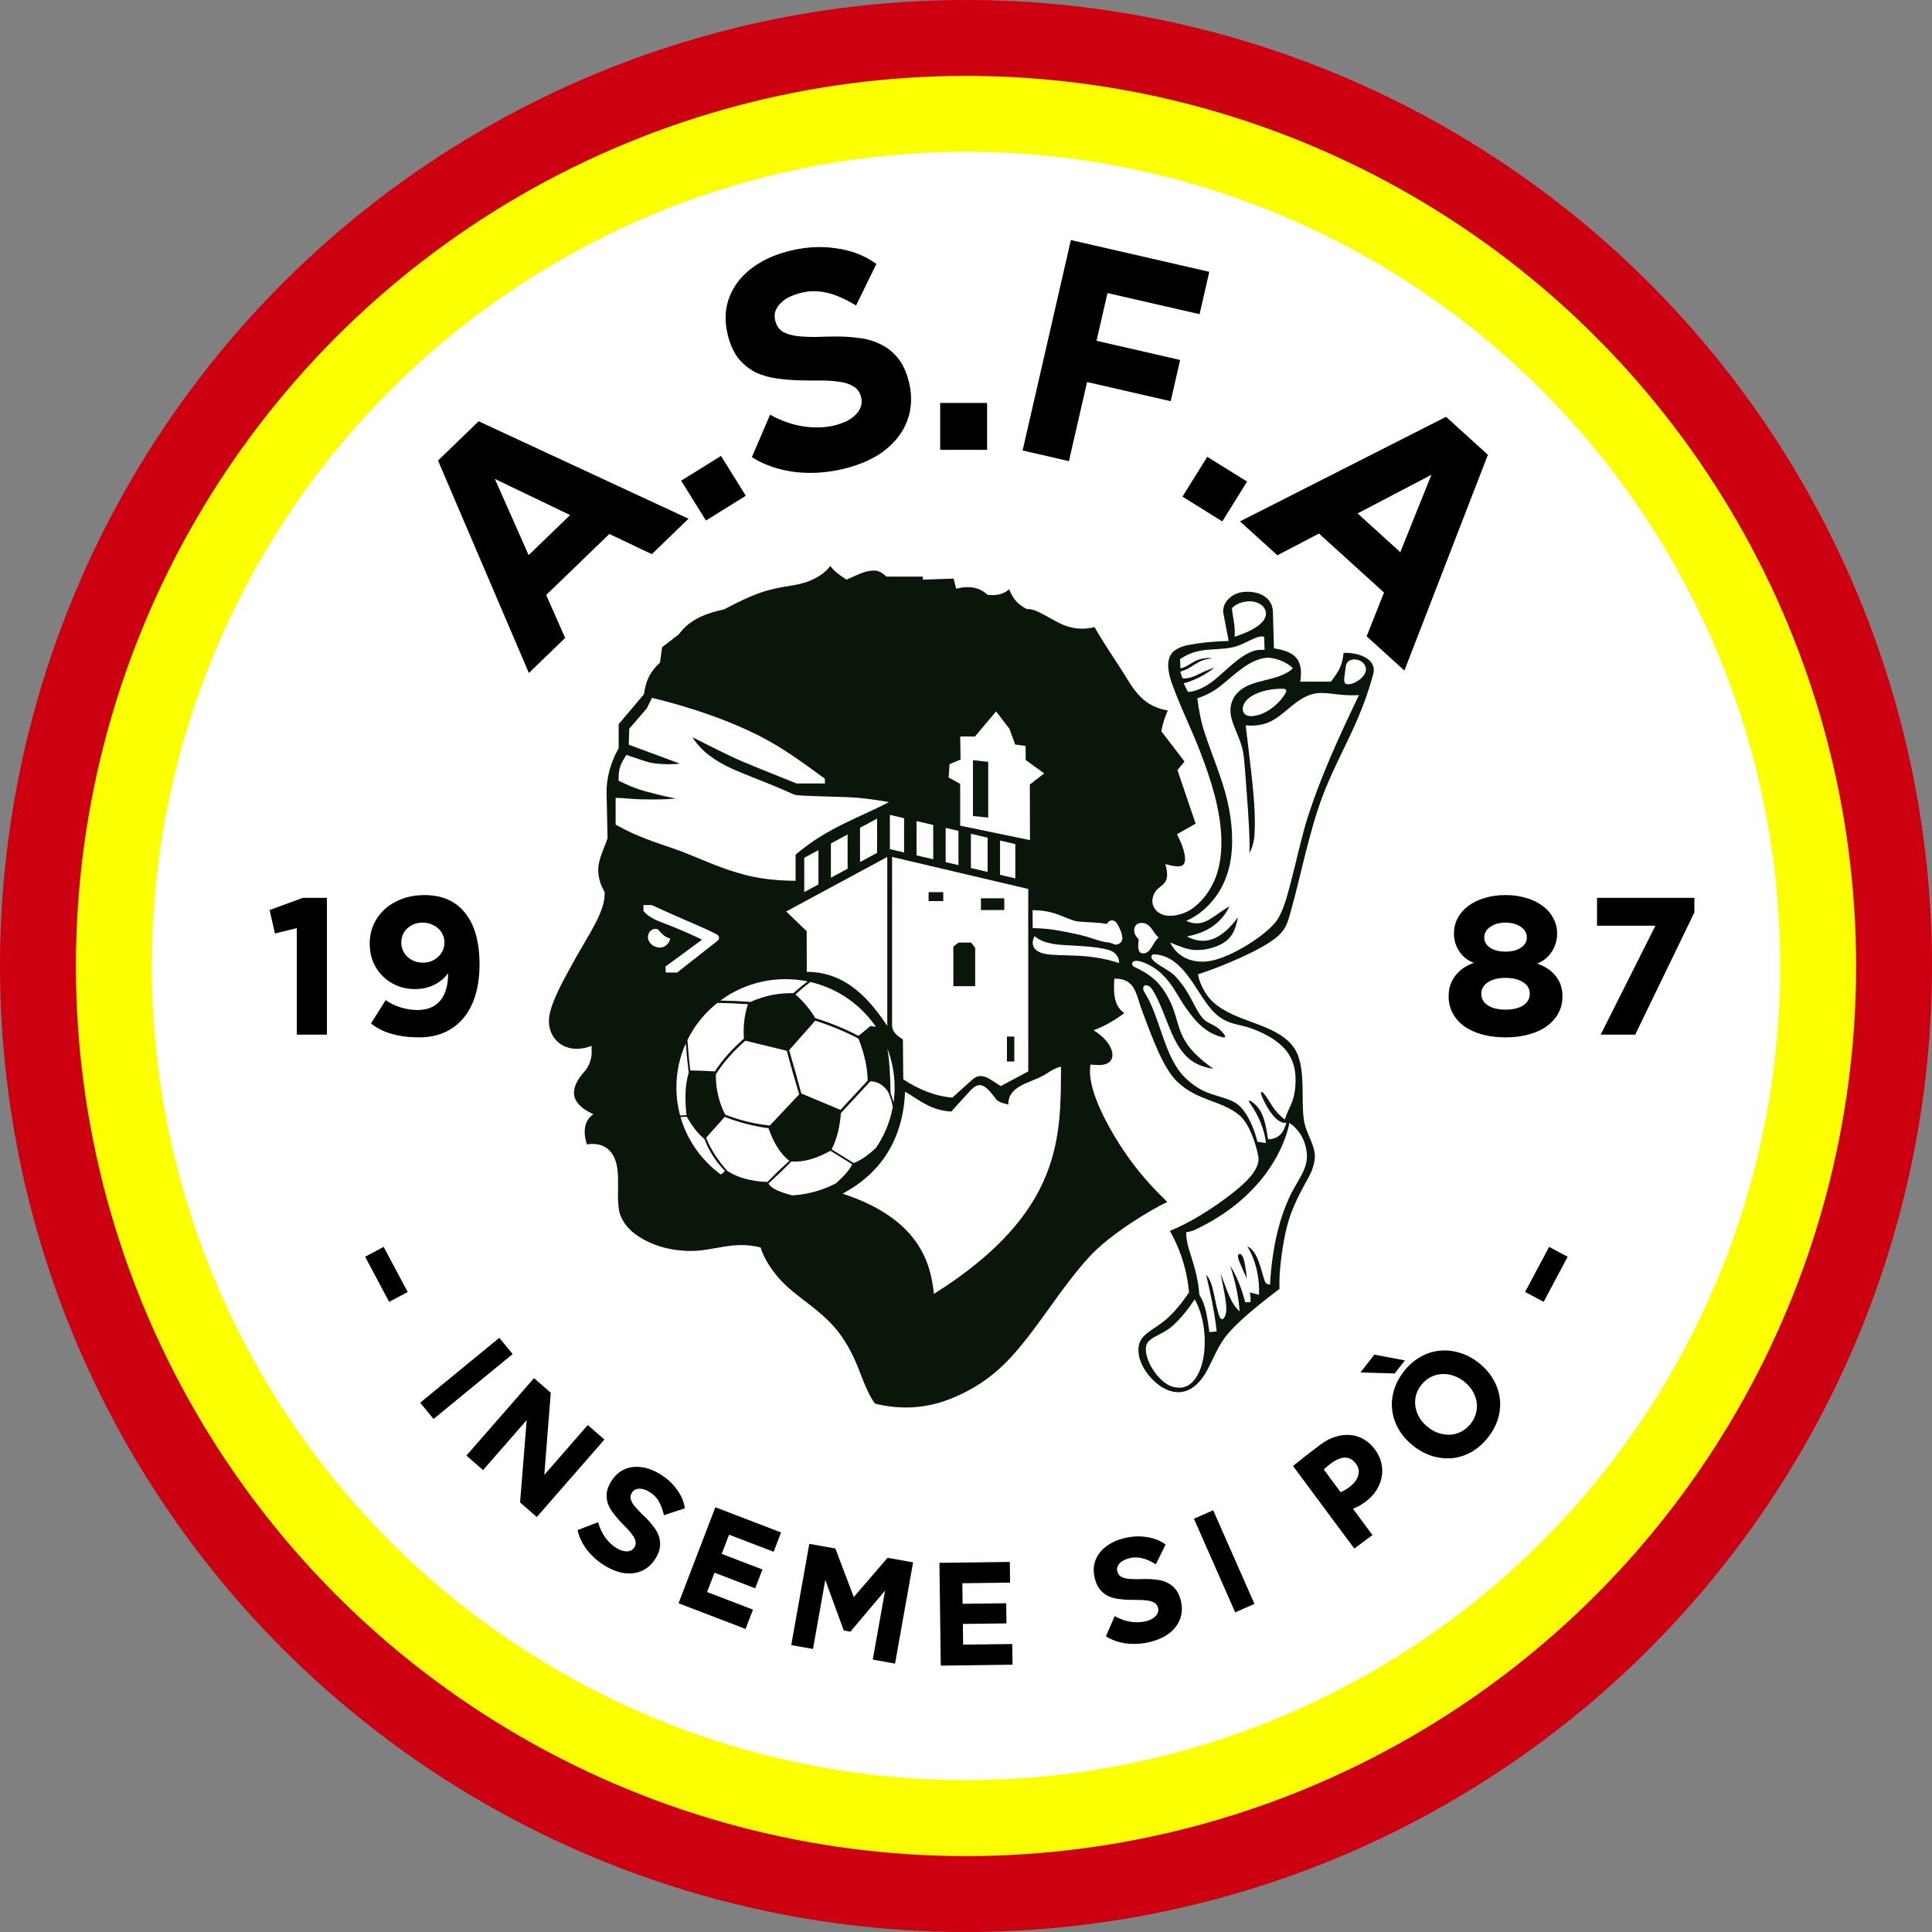 <?xml version="1.0" encoding="UTF-8" standalone="no"?>
<svg
   viewBox="0 0 700 700"
   id="svg100"
   height="300"
   width="300"
   version="1.1"
   inkscape:version="1.2 (dc2aeda, 2022-05-15)"
   sodipodi:docname="Logo_AS_Furiani_Agliani.svg"
   xml:space="preserve"
   xmlns:inkscape="http://www.inkscape.org/namespaces/inkscape"
   xmlns:sodipodi="http://sodipodi.sourceforge.net/DTD/sodipodi-0.dtd"
   xmlns="http://www.w3.org/2000/svg"><rect x="0" y="0" width="700" height="700" fill="#808080" stroke="none"/><defs
     id="defs104" /><g
     id="g6804"><circle
       style="fill:#cd0011;fill-opacity:1;fill-rule:evenodd;stroke-width:3.078"
       id="path1009"
       cx="350"
       cy="350"
       r="350" /><circle
       style="fill:#fcff00;fill-opacity:1;fill-rule:evenodd;stroke-width:2.836"
       id="circle1011"
       cx="350"
       cy="350"
       r="322.5" /><circle
       style="fill:#ffffff;fill-rule:evenodd;stroke-width:2.594"
       id="circle1013"
       cx="350"
       cy="350"
       r="295" /></g><g
     id="g6866"><g
       id="g1183"
       transform="matrix(1.072,0,0,1.072,-723.178,-150.146)"><path
         inkscape:connector-curvature="0"
         d="m 898.388,358.801 -0.715,5.192 c -3.86,3.642 -4.817,6.671 -5.433,10.725 l -8.538,10.105 v 8.164 c -2.794,4.716 -4.18,10.446 -4.083,15.046 l 0.326,15.346 c -1.281,3.841 -3.455,7.683 -3.115,11.525 0.204,2.305 0.773,4.307 2.122,6.612 0.476,6.269 -5.437,14.441 -10.108,22.918 -3.765,6.833 -7.39,13.132 -8.486,18.546 -1.523,7.526 4.864,14.119 14.185,10.574 0.004,1.508 0.137,2.855 -0.143,4.111 -0.808,3.618 -2.644,4.71 -3.982,6.716 -1.721,2.58 -2.557,5.424 -0.95,7.931 1.128,1.76 2.824,2.982 5.695,4.33 -3.301,2.276 -3.472,6.108 -2.22,10.206 3.662,-0.579 6.165,0.453 7.756,2.163 4.404,4.734 1.989,13.157 3.111,20.017 0.51,3.117 2.808,5.978 4.665,7.483 4.895,3.967 11.489,6.178 19.057,6.35 8.227,0.188 14.59,-3.577 24.151,-1.183 0.998,3.563 4.201,8.824 8.684,12.983 5.081,4.714 11.711,8.451 16.865,14.684 2.721,3.29 4.949,7.195 6.632,11.122 2.163,5.049 3.648,10.136 6.48,14.002 9.365,2.301 18.02,1.44 25.919,-1.8 8.198,-3.363 14.781,-7.885 21.313,-15.31 8.67,-9.854 15.969,-22.497 25.325,-32.651 7.006,-7.604 20.993,-16.028 26.242,-18.396 -7.673,-7.357 -13.011,-14.199 -17.502,-21.646 -4.779,-7.927 -9.702,-18.203 -8.454,-24.796 1.195,0.135 2.232,0.158 3.119,0.145 3.486,-0.049 4.871,-2.104 4.072,-4.825 -0.621,-2.116 -2.497,-4.637 -6.166,-6.93 3.472,-1.252 6.944,-3.187 10.416,-5.805 -3.344,-2.177 -3.771,-6.247 -3.415,-11.61 2.569,-0.12 4.847,0.632 6.274,2.724 1.427,2.092 2.005,5.182 3.223,8.369 3.132,8.196 6.791,18.906 11.819,23.748 6.862,6.606 15.299,6.306 21.176,11.504 3.078,2.722 5.238,8.92 6.174,13.586 0.791,3.94 -3.203,8.177 -8.527,12.394 -6.844,5.422 -15.316,10.592 -21.356,12.875 3.102,5.606 5.663,12.037 6.489,20.83 -1.823,2.719 -5.086,7.016 -8.412,9.671 -4.861,3.88 -9.812,4.999 -8.493,11.843 1.259,6.534 10.367,15.794 17.914,10.783 5.234,-3.475 6.265,-9.706 10.362,-15.988 3.764,-5.771 14.183,-13.695 19.195,-17.504 -0.114,-3.151 0.088,-6.119 0.424,-8.956 0.773,-6.528 1.825,-12.964 4.463,-19.029 1.284,-2.952 2.831,-5.909 4.037,-8.079 1.367,-2.459 2.344,-4.102 2.889,-7.131 0.896,-4.977 -2.897,-8.79 -3.616,-14.174 -0.852,-6.384 0.418,-14.915 -1.866,-21.31 -3.044,-8.523 -14.048,-10.394 -21.692,-13.859 -2.947,-1.336 -6.092,-3.058 -8.348,-5.724 -1.932,-2.285 -3.346,-5.382 -3.852,-8.04 8.568,-2.822 20.968,-8.079 26.292,-12.308 3.96,-3.145 4.245,-6.167 5.575,-10.806 2.358,-8.229 5.774,-25.154 10.043,-36.552 3.022,-8.069 6.751,-15.122 9.857,-21.799 3.307,-7.107 5.613,-13.106 7.502,-20.132 1.28,-4.763 -4.694,-7.315 -10.052,-7.063 -0.265,2.413 -0.541,3.289 -1.136,4.785 -0.633,1.593 -1.79,3.157 -3.14,4.947 h -10.378 c 1.331,-8.155 -2.561,-10.244 -8.879,-11.269 l -0.342,-12.293 c -0.158,-5.698 -6.103,-7.399 -10.571,-6.664 -3.942,0.648 -6.769,3.999 -6.163,7.176 l 1.773,9.298 c -5.311,0.118 -9.145,0.533 -13.55,1.349 -2.059,0.382 -4.615,1.352 -5.775,2.927 -1.833,2.488 -1.089,6.624 0.111,9.98 2.826,7.904 6.481,15.158 9.401,22.681 4.002,10.309 7.031,20.148 7.328,29.573 0.14,4.428 -0.284,9.112 -1.861,13.286 -1.787,4.731 -4.959,8.811 -8.696,11.131 -2.839,1.762 -10.029,3.918 -12.434,-1.4 -0.616,-1.363 -0.285,-3.546 0.859,-5.023 1.906,-2.462 5.162,-2.261 3.208,-9.114 3.749,1.117 5.298,0.802 5.84,0.424 1.599,-1.116 0.841,-5.312 -1.913,-10.497 l 6.318,-3.586 -6.147,-18.098 2.391,-2.903 -7.855,-10.245 c 0.569,-2.675 1.138,-4.667 2.22,-7 -2.647,-0.416 -5.242,-1.438 -7.221,-2.882 -2.911,-2.123 -4.839,-4.988 -6.885,-8.347 -3.41,-5.598 -7.397,-11.072 -10.653,-16.944 -3.317,0.829 -6.151,0.608 -8.75,-0.12 -4.961,-1.391 -10.605,-6.341 -14.056,-5.965 -2.928,-1.329 -4.946,-3.569 -6.052,-6.72 -1.765,1.651 -4.383,2.277 -7.343,1.878 -2.618,-2.504 -6.148,-3.187 -10.587,-2.049 l -0.854,-3.415 -10.416,0.341 v -1.024 h -12.295 c -2.277,-2.049 -3.359,-2.262 -5.806,-1.899 -1.947,0.288 -4.041,1.302 -7.684,2.924 -2.505,-1.593 -4.326,-3.016 -5.464,-4.61 -1.307,1.633 -2.691,2.851 -4.982,4.074 -5.369,2.867 -9.21,2.207 -16.326,4.213 -3.727,1.05 -7.966,2.88 -14.722,6.428 -7.855,1.604 -12.295,4.403 -15.197,8.398 z"
         style="fill:#0a160a;fill-rule:evenodd;stroke-width:0.963"
         id="path12" /><path
         id="path14"
         style="fill:#ffffff;fill-rule:evenodd;stroke-width:0.963"
         d="m 894.972,375.913 -1.736,3.528 -5.948,6.919 -0.171,5.4 17.247,6.382 c -2.448,0.341 -8.149,0.382 -11.441,-0.716 l -6.658,-2.22 c -1.708,2.96 -2.733,4.213 -2.562,8.709 2.775,1.441 5.943,2.771 9.157,3.628 3.643,0.971 6.45,1.682 10.31,2.417 -5.138,0.408 -8.197,0.315 -12.038,0.251 -2.988,-0.05 -5.464,-0.442 -8.452,-0.492 v 9.05 c 9.895,5.573 16.822,6.736 25.286,10.264 7.706,3.213 15.355,6.524 24.066,7.879 3.579,0.556 7.515,0.807 11.472,0.852 v -8.857 c 10.932,-9.299 21.793,-12.562 31.559,-17.761 -5.613,-0.95 -9.622,-1.484 -13.795,-1.653 -7.399,-0.282 -15.214,-0.331 -18.056,-0.798 -14.229,-6.401 -21.251,-7.909 -27.969,-12.654 -3.053,-2.156 -5.086,-4.419 -6.609,-6.811 6.67,3.335 11.778,6.015 17.085,8.279 6.015,2.566 11.29,4.562 18.092,7.343 h 9.647 l -0.086,-1.621 c -7.311,-5.318 -13.987,-10.327 -21.959,-14.369 -10.923,-5.54 -23.319,-9.73 -36.441,-12.949 z"
         sodipodi:nodetypes="ccccccccsccccsscccccscscccsc" /><path
         id="path30"
         style="fill:#ffffff;fill-rule:evenodd;stroke-width:0.963"
         d="m 1023.6,447.67 0.042,6.074 c 5.332,0.14 7.704,0.623 11.542,1.363 2.371,0.457 4.743,0.969 7.116,1.659 1.846,0.537 3.693,1.263 5.543,1.641 0.659,0.135 1.322,0.119 1.984,0.305 1.114,0.313 1.719,0.976 2.846,0.398 0.544,-0.279 0.902,-0.662 1.114,-1.109 0.662,-1.396 -0.923,-4.888 -1.881,-6.111 -0.394,-0.504 -0.97,-0.704 -1.273,-0.73 -0.913,-0.075 -1.425,0.349 -1.942,1.185 -3.187,-0.607 -6.331,-0.52 -9.562,-0.818 -2.547,-0.235 -5.325,-2.077 -9.418,-3.139 -1.764,-0.457 -3.773,-0.688 -6.113,-0.718 z"
         inkscape:connector-curvature="0" /><path
         id="path32"
         style="fill:#ffffff;fill-rule:evenodd;stroke-width:0.963"
         d="m 1024.29,456.473 c -0.735,1.319 -0.755,2.537 -0.443,3.377 0.687,1.848 3.064,2.441 3.994,2.613 5.583,1.03 14.165,-0.466 24.983,3.092 0.138,-2.123 -1.447,-3.761 -3.197,-4.322 -2.424,-0.776 -5.3,-1.064 -8.146,-1.317 -3.901,-0.347 -8.303,-0.343 -11.001,-0.84 -2.419,-0.446 -4.366,-1.092 -6.189,-2.602 z"
         inkscape:connector-curvature="0" /><path
         id="path34"
         style="fill:#ffffff;fill-rule:evenodd;stroke-width:0.963"
         d="m 1059.479,457.518 c -0.092,0.662 -0.251,2.17 -0.12,3.096 0.131,0.926 0.451,1.473 1.212,1.627 0.609,0.123 1.66,0.022 2.532,-1.003 1.086,-1.276 1.942,-3.497 3.14,-4.294 -1.304,-1.126 -1.804,-2.179 -2.408,-3.007 -0.662,-0.909 -1.61,-1.705 -2.742,-1.89 -3.441,-0.563 -4.192,3.24 -1.615,5.47 z"
         inkscape:connector-curvature="0" /><path
         id="path37"
         style="fill:#ffffff;fill-rule:evenodd;stroke-width:0.963"
         d="m 1079.288,376.059 c 0.51,4.171 1.262,8.087 2.59,12.059 2.654,7.932 5.716,14.938 7.457,22.169 1.853,7.698 2.266,15.563 0.946,21.859 -0.794,3.785 -2.328,7.609 -4.722,10.906 -2.629,3.622 -6.156,6.613 -10.007,8.239 1.943,0.915 3.956,1.075 5.721,0.502 2.941,-0.955 5.756,-3.793 8.847,-5.327 -1.178,2.536 -3.237,5.003 -5.706,6.702 -2.319,1.596 -4.966,2.684 -8.66,3.391 5.809,3.119 11.416,1.463 17.225,-6.426 -0.778,4.377 -2.133,7.219 -5.605,9.026 -2.65,1.38 -6.019,2.167 -9.016,1.98 -2.424,-0.151 -4.917,-1.153 -8.256,-2.531 2.28,4.772 7.17,7.103 12.947,6.332 6.474,-0.864 17.428,-7.355 22.2,-12.647 2.497,-2.77 3.932,-7.551 5.357,-12.951 2.083,-7.892 4.034,-17.07 6.066,-23.315 4.446,-13.661 10.007,-25.956 17.251,-41.047 -7.027,0.49 -11.381,-1.487 -15.697,-0.331 -5.151,1.38 -8.469,5.783 -12.82,8.501 -2.611,1.631 -5.796,2.453 -9.771,2.057 1.546,13.736 3.688,27.6 2.942,37.283 -0.19,2.467 -0.923,4.504 -1.697,5.912 0.241,-4.033 -0.302,-12.906 -0.987,-21.546 -0.334,-4.219 -0.55,-8.386 -1.02,-11.903 -0.777,-5.813 -4.868,-10.766 -4.349,-15.666 0.339,-3.204 2.159,-5.579 5.156,-7.17 4.676,-2.483 12.001,-2.387 15.905,-6.185 -2.94,-2.936 -7.487,-3.762 -9.153,-3.541 -5.934,0.787 -10.596,5.785 -15.367,9.563 -2.498,1.978 -5.103,3.231 -7.778,4.103 z"
         inkscape:connector-curvature="0" /><path
         id="path39"
         style="fill:#ffffff;fill-rule:evenodd;stroke-width:0.963"
         d="m 1108.14,372.837 c -3.062,0.015 -7.166,0.451 -10.492,2.494 -3.093,1.899 -3.712,4.817 -2.275,6.124 0.921,0.837 2.732,0.894 5.371,-0.008 2.906,-0.994 6.577,-3.896 8.381,-7.194 0.464,-0.848 0.149,-1.42 -0.985,-1.415 z"
         inkscape:connector-curvature="0" /><path
         id="path41"
         style="fill:#ffffff;fill-rule:evenodd;stroke-width:0.963"
         d="m 1130.885,363.242 c -0.463,0.208 -1.064,0.712 -1.274,1.368 -0.21,0.656 -0.234,1.467 -0.354,2.288 -0.213,1.45 -0.483,2.942 -0.24,3.698 0.161,0.502 0.551,0.682 1.077,0.724 2.282,0.186 6.406,-2.633 6.185,-5.189 -0.209,-2.418 -3.18,-3.883 -5.393,-2.889 z"
         inkscape:connector-curvature="0" /><path
         id="path43"
         style="fill:#ffffff;fill-rule:evenodd;stroke-width:0.963"
         d="m 1101.889,355.315 0.118,4.38 c -1.826,-0.025 -2.594,0.002 -3.881,0.446 -4.73,1.63 -9.054,6.516 -13.173,9.815 -3.203,2.566 -6.407,3.857 -8.813,3.977 l -1.482,-2.898 c 3.646,-1.029 7.261,-2.772 10.435,-5.374 -1.448,0.565 -2.694,1.014 -3.787,1.506 -1.163,0.524 -2.152,1.085 -3.024,1.428 -1.847,0.729 -3.342,0.934 -4.044,0.654 l -0.723,-2.157 c 4.751,-1.474 5.649,-4.145 10.871,-4.499 -1.262,-0.319 -2.512,-0.083 -3.808,0.185 -2.861,0.591 -5.006,3.078 -7.012,3.117 l -0.118,-3.066 c 6.127,-4.154 10.89,-2.755 17.289,-3.892 4.526,-0.804 8.698,-4.514 11.151,-3.623 z"
         inkscape:connector-curvature="0" /><path
         id="path45"
         style="fill:#ffffff;fill-rule:evenodd;stroke-width:0.963"
         d="m 1091.875,355.281 c 0.155,-1.858 0.02,-2.999 -0.099,-4.091 -0.227,-2.086 -0.665,-3.464 -0.794,-5.58 1.411,-1.394 3.038,-1.969 4.614,-2.213 3.468,-0.537 6.697,1.117 6.863,3.864 0.269,4.446 -8.326,7.293 -10.584,8.02 z"
         inkscape:connector-curvature="0" /><path
         inkscape:connector-curvature="0"
         d="m 1099.582,525.94 c -0.912,-4.012 -2.772,-7.747 -3.733,-9.19 -0.877,-1.319 -2.072,-3.144 -4.28,-4.29 -3.026,-1.571 -7.346,-2.202 -10.772,-3.988 -2.997,-1.563 -5.79,-4.11 -7.081,-5.74 -3.993,-5.046 -5.711,-11.481 -8.037,-17.918 -0.982,-2.717 -2.198,-6.123 -4.241,-9.343 -1.13,-1.782 -8e-4,-3.131 1.703,-1.964 0.616,0.422 1.259,1.504 1.8,2.483 3.642,6.588 5.309,15.144 10.031,20.455 2.306,2.594 5.497,4.261 9.706,4.845 -5.289,-3.794 -7.954,-6.729 -9.613,-9.529 -2.988,-5.046 -2.49,-9.539 -6.578,-16.142 -2.251,-3.635 -5.003,-6.27 -10.567,-8.792 -0.959,-0.435 -1.274,-2.415 1.589,-1.929 1.912,0.324 5.451,2.092 7.736,4.305 3.856,3.736 5.398,7.51 7.989,11.256 2.098,3.033 4.376,5.74 6.563,7.336 2.223,1.622 4.184,2.454 6.297,2.882 0.637,0.129 1.015,-0.138 -0.059,-1.415 -2.894,-3.442 -5.125,-2.789 -7.163,-5.349 -3.063,-3.848 -3.544,-7.806 -8.898,-13.748 -2.144,-2.38 -6.591,-3.966 -7.929,-5.923 -0.656,-0.96 -0.21,-1.723 0.942,-1.618 2.614,0.24 4.494,1.043 6.36,2.394 6.646,4.808 9.861,15.124 15.84,19.063 1.366,0.9 2.748,1.504 4.199,1.911 2.003,0.562 4.02,0.898 5.991,1.596 1.943,0.687 3.859,1.539 5.631,2.507 3.342,1.826 6.399,4.394 7.908,7.57 1.349,2.841 1.644,5.292 1.563,8.297 -0.046,1.699 -0.302,4.039 -0.992,6.043 -0.781,2.271 -2.036,4.23 -2.602,6.448 -4.28,-3.184 -4.877,-6.303 -7.438,-9.158 -0.184,-0.205 -0.893,-0.298 -0.622,0.523 1.12,3.393 5.093,10.483 8.548,9.696 -0.825,3.106 -2.39,5.518 -6.159,5.636 -0.651,-3.875 -1.211,-7.282 -2.683,-9.703 -0.854,-1.405 -1.938,-2.447 -3.308,-3.303 -0.302,-0.189 -0.813,-0.154 -0.285,0.59 3.214,4.533 5.038,9.166 5.553,13.647 -0.903,-0.079 -2.009,-0.259 -2.912,-0.438 z"
         style="fill:#ffffff;fill-rule:evenodd;stroke-width:0.963"
         id="path48" /><path
         id="path50"
         style="fill:#ffffff;fill-rule:evenodd;stroke-width:0.963"
         d="m 1110.42,519.571 c -1.616,7.704 -5.904,15.14 -11.01,20.868 -5.584,6.265 -12.584,11.354 -21.054,15.337 -0.875,0.411 -1.969,0.615 -2.872,0.81 0.01,1.657 0.411,3.835 0.878,5.38 1.464,4.838 3.168,9.447 3.615,15.748 2.297,3.44 2.734,8.362 3.382,12.569 l 2.475,-0.185 c -0.815,-7.195 -2.282,-13.799 -3.568,-19.106 2.345,2.078 2.727,8.143 4.125,12.968 0.215,0.743 0.829,2.774 1.866,1.589 1.888,-2.157 0.088,-8.532 -1.128,-15.147 2.034,5.314 3.484,10.445 6.446,12.856 -0.263,-4.12 -1.207,-9.269 -3.197,-15.433 1.846,3.023 3.552,6.502 5.082,12.367 0.589,0 1.178,0 1.767,0 0.141,-1.14 0.053,-2.12 -0.186,-3.319 l 3.081,0.792 c 0.285,-4.845 -0.883,-11.557 -3.955,-16.343 3.493,1.459 4.541,7.668 5.866,11.614 0.33,0.983 1.068,1.299 1.825,1.326 0.684,-12.836 3.244,-22.256 6.359,-29.157 2.836,-6.283 6.728,-9.924 6.034,-15.597 -0.506,-4.135 -2.401,-7.486 -5.83,-9.936 z m -14.49,52.837 c -0.207,-1.418 -0.726,-1.779 -1.237,-3.096 -0.283,-0.813 -0.99,-2.206 -1.398,-3.335 -0.166,-0.46 -0.704,-2.22 0.423,-2.098 0.295,0.032 0.648,0.322 0.992,1.099 0.507,1.145 0.659,2.582 0.882,3.932 0.117,0.709 0.446,2.142 0.338,3.498 z"
         inkscape:connector-curvature="0" /><path
         id="path52"
         style="fill:#ffffff;fill-rule:evenodd;stroke-width:0.963"
         d="m 1078.395,579.231 c 5.537,9.75 4.192,26.718 -3.131,29.502 -1.655,0.629 -4.098,0.395 -5.964,-0.682 -3.871,-2.234 -7.367,-7.896 -7.419,-11.892 -0.017,-1.331 0.306,-2.141 1.183,-2.994 1.564,-1.521 4.882,-2.503 7.424,-4.623 2.881,-2.403 5.881,-6.243 7.907,-9.311 z"
         inkscape:connector-curvature="0" /><path
         inkscape:connector-curvature="0"
         id="path55"
         d="m 911.889,457.653 -12.369,9.081 0.118,2.022 3.818,0.017 13.716,-10.783 c 0.919,-0.722 0.321,-1.776 -0.302,-2.106 -3.062,-1.62 -7.157,-3.351 -11.214,-5.109 -3.693,-1.601 -7.32,-3.226 -10.782,-4.814 l -2.793,-3.9e-4 0.017,2.022 c 2.33,2.768 5.858,3.644 10.036,5.346 3.249,1.324 6.869,2.915 9.755,4.325 z"
         style="fill:#ffffff;fill-rule:evenodd;stroke-width:0.963" /><path
         inkscape:connector-curvature="0"
         d="m 901.101,457.299 c -2.219,-0.707 -2.981,-1.937 -4.081,-3.058 -0.548,-0.392 -1.493,-0.28 -2.146,0.125 -0.839,0.521 -1.329,1.53 -1.27,2.579 0.108,1.932 2.01,3.315 3.945,3.378 2.018,0.066 3.395,-1.688 3.552,-3.024 z"
         style="fill:#ffffff;fill-rule:evenodd;stroke-width:0.963"
         id="path57" /></g><g
       id="g7883"
       transform="translate(-631.28,-112.76)"><path
         id="path16"
         style="fill:#ffffff;fill-rule:evenodd;stroke:none;stroke-width:0.314;stroke-dasharray:none"
         d="m 979.174,411.917 25.282,5.233 -0.049,-20.135 5.197,-4.042 -6.693,-4.832 -0.025,-5.099 -3.789,-0.526 -2.083,-5.715 -4.837,-6.293 -7.656,9.097 -5.345,-0.01 0.132,8.363 -3.984,1.662 -0.339,4.839 4.188,2.327 z m 4.634,-3.493 5.521,0.552 v -20.187 l -5.521,-0.596 z"
         inkscape:connector-curvature="0"
         sodipodi:nodetypes="ccccccccccccccccccccc" /><path
         id="path18"
         style="fill:#ffffff;fill-rule:evenodd;stroke:none;stroke-width:0.3;stroke-dasharray:none"
         d="m 952.756,484.451 c -6.005,-8.881 -14.442,-19.559 -29.177,-19.575 l -0.014,-14.708 -7.43,-7.173 36.621,-19.754 z"
         inkscape:connector-curvature="0"
         sodipodi:nodetypes="cccccc" /><path
         id="path20"
         style="fill:#ffffff;fill-rule:evenodd;stroke:none;stroke-width:0.287;stroke-dasharray:none"
         d="m 954.496,423.24 -0.002,60.948 c 0.059,3.096 2.754,4.27 3.918,5.156 l 0.144,14.504 c 5.465,3.53 11.272,6.063 17.777,6.598 l 7.266,-6.545 c 3.468,-3.124 6.65,0.252 10.278,2.358 l 9.954,-5.303 V 434.851 Z m 13.24,12.77 h 5.299 v 3.238 h -5.299 z m 18.962,2.219 h 8.456 v 4.263 h -8.456 z m -8.139,16.047 h 4.568 l 1.48,1.922 v 13.877 h -7.91 v -14.32 z m 17.553,34.051 h 2.672 v 9.033 h -2.672 z"
         sodipodi:nodetypes="cccccscccccccccccccccccccccccccc" /><path
         id="path26"
         style="fill:#ffffff;fill-rule:evenodd;stroke:none;stroke-width:0.3;stroke-dasharray:none"
         d="m 959.2,508.29 c 5.57,3.282 9.376,6.787 16.742,7.2 l 6.755,-7.422 c 3.275,-3.598 5.351,-2.713 9.466,2.942 0.947,1.301 4.427,1.923 4.427,1.923 0.046,-6.787 7.356,-7.539 12.999,-10.64 1.648,-0.905 3.008,-2.32 6.13,-3.07 -0.26,24.555 1.316,52.553 -46.067,82.343 -1.115,-10.291 -4.528,-26.969 -33.095,-36.322 17.197,-9.164 22.145,-24.04 22.644,-36.953 z"
         inkscape:connector-curvature="0"
         sodipodi:nodetypes="ccsscscccc" /><path
         inkscape:connector-curvature="0"
         d="m 915.883,467.53 c 2.743,0 5.42,0.277 8.006,0.805 -0.812,0.619 -1.604,1.251 -2.369,1.88 -0.943,0.775 -1.889,1.579 -2.825,2.405 -4.975,-0.126 -10.169,0.749 -15.453,3.144 -3.649,-0.266 -7.293,-0.433 -10.946,-0.488 6.584,-4.866 14.747,-7.746 23.588,-7.746 z m 9.007,1.024 c 9.84,2.275 18.27,8.196 23.76,16.25 l -1.971,-0.306 c -1.378,1.157 -2.952,2.411 -4.356,3.581 -1.738,-0.952 -3.554,-1.801 -5.309,-2.568 -3.33,-1.455 -6.897,-2.81 -10.418,-3.89 -1.149,-2.227 -3.937,-5.827 -7.114,-8.564 1.746,-1.582 3.589,-3.133 5.409,-4.503 z m 27.904,24.134 c 1.689,4.363 2.618,9.099 2.618,14.051 0,1.877 -0.136,3.722 -0.393,5.529 -0.08,-0.314 -0.162,-0.626 -0.247,-0.936 -0.22,-0.806 -0.512,-1.619 -0.824,-2.435 -0.125,-6.848 -0.408,-12.016 -1.154,-16.209 z m 1.97,21.15 c -0.999,5.418 -3.121,10.449 -6.118,14.844 -2.875,2.71 -5.865,4.733 -8.082,5.453 l -7.948,-4.926 c 2.033,-4.045 3.025,-8.764 3.334,-13.161 l 10.655,-11.491 c 2.544,-0.018 4.685,1.226 6.423,3.731 0.468,1.1 0.922,2.197 1.217,3.282 0.202,0.742 0.373,1.501 0.519,2.27 z m -20.636,27.689 c -4.768,2.466 -10.105,3.995 -15.765,4.343 -4.642,-1.164 -7.608,-2.508 -8.678,-4.278 2.877,-2.673 5.783,-5.347 8.3,-8.02 5.099,0.381 9.714,-1.416 14.184,-3.865 l 7.869,4.877 c -0.982,2.252 -3.407,4.701 -5.91,6.944 z m -41.724,-3.245 c -6.93,-5.084 -12.127,-12.36 -14.546,-20.796 l 2.23,-0.143 c 2.434,4.127 4.049,6.099 6.466,8.17 1.513,4.096 4.171,8.232 7.332,11.457 -0.356,0.664 -0.878,1.07 -1.482,1.312 z m -14.701,-21.363 c -0.878,-3.247 -1.349,-6.658 -1.349,-10.179 0,-5.675 1.217,-11.068 3.406,-15.938 0.251,3.542 0.598,7.071 1.055,10.598 -1.508,5.1 -1.339,10.301 -0.797,15.398 z m 2.645,-27.365 c 2.572,-5.222 6.281,-9.793 10.805,-13.397 3.721,0.032 7.431,0.182 11.145,0.437 -1.489,4.234 -1.757,8.927 -1.482,12.492 -4.168,3.673 -7.549,7.323 -10.542,11.86 -2.856,-0.177 -6.411,-0.343 -8.88,-0.304 -0.464,-3.688 -0.807,-7.38 -1.047,-11.087 z m 6.777,35.466 c 2.11,-2.476 4.608,-5.124 6.711,-7.596 1.378,0.555 2.784,1.047 4.199,1.491 3.646,1.145 7.792,2.141 11.678,2.596 1.728,4.93 4.162,9.293 7.58,11.842 -2.736,2.445 -5.382,5.041 -7.973,7.655 -6.269,-0.24 -10.927,-1.648 -14.57,-4.036 -2.862,-3.21 -6.025,-7.764 -7.626,-11.953 z m 6.939,-8.42 c -2.16,-3.823 -3.573,-9.714 -3.391,-14.63 3.017,-4.694 6.425,-8.408 10.66,-12.15 5.044,1.223 9.996,2.446 15.04,3.67 1.363,5.257 2.892,10.515 4.464,15.772 l -10.632,11.297 c -5.408,-0.548 -11.068,-1.899 -16.141,-3.959 z m 48.281,-27.488 c 2.183,5.636 3.283,10.685 3.295,15.17 l -9.834,10.606 -14.204,-5.941 c -1.387,-5.225 -2.856,-10.451 -4.407,-15.677 l 9.456,-10.697 c 3.385,1.053 6.806,2.359 10.006,3.757 1.882,0.822 3.839,1.74 5.688,2.782 z"
         style="fill:#ffffff;fill-rule:evenodd;stroke:none;stroke-width:1.064"
         id="path28" /><g
         id="g7746"
         style="fill:#ffffff;stroke:none"><path
           style="fill:#ffffff;fill-rule:evenodd;stroke:none;stroke-width:0.3;stroke-dasharray:none"
           d="m 927.822,420.783 -5.148,2.77 v 12.418 l 5.148,-2.77 z"
           id="path7736"
           sodipodi:nodetypes="ccccc" /><path
           style="fill:#ffffff;fill-rule:evenodd;stroke:none;stroke-width:0.3;stroke-dasharray:none"
           d="m 938.379,415.102 -6.051,3.256 v 12.418 l 6.051,-3.256 z"
           id="path7734"
           sodipodi:nodetypes="ccccc" /><path
           style="fill:#ffffff;fill-rule:evenodd;stroke:none;stroke-width:0.3;stroke-dasharray:none"
           d="m 949.064,409.352 -6.18,3.326 v 12.418 l 6.18,-3.326 z"
           id="rect7651"
           sodipodi:nodetypes="ccccc" /><path
           style="fill:#ffffff;fill-rule:evenodd;stroke:none;stroke-width:0.3;stroke-dasharray:none"
           d="m 993.609,417.309 v 12.42 l 5.535,1.291 v -12.42 z"
           id="path7730" /><path
           style="fill:#ffffff;fill-rule:evenodd;stroke:none;stroke-width:0.3;stroke-dasharray:none"
           d="m 983.053,414.848 v 12.42 l 6.051,1.41 v -12.42 z"
           id="path7728" /><path
           style="fill:#ffffff;fill-rule:evenodd;stroke:none;stroke-width:0.3;stroke-dasharray:none"
           d="m 973.912,412.717 v 12.42 l 4.635,1.08 v -12.42 z"
           id="path7726" /><path
           style="fill:#ffffff;fill-rule:evenodd;stroke:none;stroke-width:0.3;stroke-dasharray:none"
           d="m 963.355,410.256 v 12.42 l 6.051,1.41 v -12.42 z"
           id="path7724" /><path
           style="fill:#ffffff;fill-rule:evenodd;stroke:none;stroke-width:0.3;stroke-dasharray:none"
           d="m 953.699,408.004 v 12.42 l 5.15,1.201 v -12.42 z"
           id="path7654" /></g></g></g><g
     id="g6833"><g
       id="g3515"
       style="fill:#000000"><path
         d="m 109.735,325.297 h 8.712 l -9e-5,49.566 h -10.911 l 1e-5,-38.59 -7.904,1.945 -1.954,-8.49 z"
         style="font-weight:bold;font-size:40px;line-height:1.25;font-family:Kometa-Hv;-inkscape-font-specification:'Kometa-Hv Bold';white-space:pre;fill:#000000;stroke:none;stroke-width:0.1;stroke-dasharray:none"
         id="path560"
         sodipodi:nodetypes="cccccccc" /><path
         d="m 139.741,362.355 q 2.395,1.73 5.456,2.661 3.06,0.931 6.054,0.931 5.389,0 8.25,-3.393 2.861,-3.393 2.861,-9.913 -2.129,2.794 -5.189,4.258 -3.06,1.464 -6.853,1.464 -3.526,0 -6.52,-1.264 -2.994,-1.264 -5.189,-3.46 -2.196,-2.196 -3.46,-5.189 -1.198,-2.994 -1.198,-6.52 0,-3.792 1.464,-7.052 1.53,-3.26 4.125,-5.589 2.661,-2.329 6.254,-3.659 3.659,-1.331 7.984,-1.331 9.647,0 14.77,6.52 5.189,6.454 5.189,18.629 0,6.32 -1.53,11.244 -1.53,4.923 -4.391,8.316 -2.861,3.327 -6.919,5.123 -4.058,1.73 -9.048,1.73 -5.456,0 -9.913,-1.264 -4.458,-1.264 -7.518,-3.792 z m 5.655,-20.824 q 0,1.53 0.599,2.861 0.599,1.331 1.663,2.329 1.064,0.931 2.462,1.53 1.464,0.532 3.127,0.532 1.663,0 3.06,-0.532 1.397,-0.599 2.462,-1.597 1.065,-0.998 1.663,-2.329 0.599,-1.331 0.599,-2.861 0,-1.53 -0.599,-2.794 -0.599,-1.331 -1.663,-2.262 -1.064,-0.998 -2.528,-1.53 -1.397,-0.599 -3.06,-0.599 -3.327,0 -5.589,2.062 -2.196,2.062 -2.196,5.189 z"
         style="font-weight:bold;font-size:40px;line-height:1.25;font-family:Kometa-Hv;-inkscape-font-specification:'Kometa-Hv Bold';white-space:pre;fill:#000000;stroke-width:1.663"
         id="path562" /><path
         d="m 534.042,348.849 q -3.26,-1.131 -5.256,-4.058 -1.996,-2.927 -1.996,-6.52 0,-3.06 1.331,-5.589 1.397,-2.595 3.859,-4.458 2.528,-1.863 5.921,-2.861 3.46,-1.065 7.585,-1.065 4.125,0 7.518,1.065 3.46,0.998 5.921,2.861 2.528,1.863 3.859,4.458 1.397,2.528 1.397,5.589 0,1.796 -0.532,3.526 -0.532,1.73 -1.53,3.193 -0.931,1.397 -2.262,2.462 -1.331,1.064 -2.927,1.663 4.458,1.53 6.786,4.591 2.395,2.994 2.395,7.252 0,3.393 -1.464,6.121 -1.464,2.728 -4.191,4.724 -2.661,1.929 -6.52,2.994 -3.792,1.065 -8.449,1.065 -4.657,0 -8.516,-1.065 -3.792,-1.065 -6.52,-2.994 -2.661,-1.996 -4.125,-4.724 -1.464,-2.728 -1.464,-6.121 0,-4.258 2.395,-7.385 2.395,-3.193 6.786,-4.724 z m 3.726,-9.181 q 0,2.262 2.129,3.726 2.196,1.397 5.589,1.397 3.393,0 5.522,-1.397 2.196,-1.464 2.196,-3.726 0,-2.329 -2.196,-3.859 -2.196,-1.53 -5.522,-1.53 -3.327,0 -5.522,1.53 -2.196,1.53 -2.196,3.859 z m -1.065,20.425 q 0,2.595 2.395,4.191 2.395,1.53 6.387,1.53 3.992,0 6.387,-1.53 2.395,-1.597 2.395,-4.191 0,-2.661 -2.395,-4.191 -2.395,-1.597 -6.387,-1.597 -3.992,0 -6.387,1.597 -2.395,1.53 -2.395,4.191 z"
         style="font-weight:bold;font-size:40px;line-height:1.25;font-family:Kometa-Hv;-inkscape-font-specification:'Kometa-Hv Bold';white-space:pre;fill:#000000;stroke-width:1.663"
         id="path564" /><path
         d="m 613.896,325.297 v 5.322 l -21.427,44.243 h -12.508 l 19.83,-39.453 H 578.634 v -10.113 z"
         style="font-weight:bold;font-size:40px;line-height:1.25;font-family:Kometa-Hv;-inkscape-font-specification:'Kometa-Hv Bold';white-space:pre;fill:#000000;stroke-width:1.663"
         id="path566"
         sodipodi:nodetypes="cccccccc" /></g><g
       id="g3698"
       style="fill:#000000"><path
         d="m 220.773,193.467 -22.877,22.11 6.863,15.562 -13.137,12.697 -32.92,-76.972 14.723,-14.229 76.031,35.306 -13.288,12.843 z m -29.239,7.67 15.025,-14.521 -27.252,-13.088 z"
         style="font-weight:bold;font-size:105px;line-height:1.25;font-family:Kometa-Hv;-inkscape-font-specification:'Kometa-Hv Bold';letter-spacing:-4px;white-space:pre;fill:#000000"
         id="path3550" /><path
         d="m 310.174,110.684 q -6.367,-3.822 -11.072,-4.722 -4.732,-1.002 -9.292,0.235 -1.824,0.495 -3.667,1.321 -1.742,0.799 -3.116,2.15 -1.402,1.25 -2.03,2.944 -0.656,1.592 -0.079,3.72 0.714,2.635 2.803,3.918 2.162,1.154 5.201,1.527 3.14,0.345 6.934,0.296 3.767,-0.151 7.791,-0.154 3.923,0.024 7.882,0.583 3.932,0.457 7.327,2.147 3.47,1.561 6.182,4.743 2.685,3.08 4.086,8.248 1.511,5.574 0.694,10.582 -0.818,5.009 -3.716,9.167 -2.898,4.158 -7.7,7.31 -4.83,3.05 -11.316,4.809 -9.323,2.528 -18.614,1.566 -9.217,-1.091 -16.053,-5.439 l 6.598,-15.388 q 5.898,3.296 12.26,4.291 6.436,0.866 11.706,-0.563 1.824,-0.495 3.667,-1.321 1.816,-0.927 3.116,-2.15 1.402,-1.25 2.03,-2.944 0.73,-1.721 0.153,-3.849 -0.714,-2.635 -2.877,-3.789 -2.089,-1.283 -5.228,-1.629 -3.066,-0.474 -6.86,-0.425 -3.794,0.05 -7.745,-0.076 -3.951,-0.126 -7.91,-0.684 -3.959,-0.558 -7.429,-2.12 -3.396,-1.69 -6.08,-4.77 -2.583,-3.107 -3.957,-8.174 -1.456,-5.371 -0.712,-10.251 0.845,-4.907 3.669,-8.937 2.824,-4.029 7.451,-7.025 4.627,-2.995 10.809,-4.672 9.121,-2.473 17.729,-1.217 8.581,1.155 14.708,5.694 z"
         style="font-weight:bold;font-size:105px;line-height:1.25;font-family:Kometa-Hv;-inkscape-font-specification:'Kometa-Hv Bold';letter-spacing:-4px;white-space:pre;fill:#000000"
         id="path3554" /><path
         d="m 438.146,98.485 -3.522,15.351 -33.363,-7.655 -3.968,17.296 30.293,6.95 -3.428,14.942 -30.293,-6.95 -6.575,28.655 -16.784,-3.851 17.493,-76.244 z"
         style="font-weight:bold;font-size:105px;line-height:1.25;font-family:Kometa-Hv;-inkscape-font-specification:'Kometa-Hv Bold';letter-spacing:-4px;white-space:pre;fill:#000000"
         id="path3558" /><path
         d="m 501.453,214.697 -23.56,-21.38 -15.08,7.868 -13.53,-12.278 74.651,-37.889 15.162,13.76 -30.252,78.18 -13.685,-12.419 z m -9.568,-28.675 15.474,14.042 11.276,-28.05 z"
         style="font-weight:bold;font-size:105px;line-height:1.25;font-family:Kometa-Hv;-inkscape-font-specification:'Kometa-Hv Bold';letter-spacing:-4px;white-space:pre;fill:#000000"
         id="path3562" /><rect
         style="fill:#000000;fill-rule:evenodd;stroke-width:0.892"
         id="rect3624"
         width="17"
         height="17"
         x="340.644"
         y="145.99" /><rect
         style="fill:#000000;fill-rule:evenodd;stroke-width:0.892"
         id="rect3626"
         width="17"
         height="17"
         x="117.658"
         y="278.21"
         transform="rotate(-31.867)" /><rect
         style="fill:#000000;fill-rule:evenodd;stroke-width:0.892"
         id="rect3628"
         width="17"
         height="17"
         x="-475.939"
         y="-90.473"
         transform="matrix(-0.849,-0.528,-0.528,0.849,0,0)" /></g><g
       id="g3901"
       style="fill:#000000"><path
         d="m 199.551,504.614 -2.337,29.749 15.748,-18.045 6.027,5.26 -24.493,28.065 -6.065,-5.293 2.403,-29.824 -15.814,18.12 -6.027,-5.26 24.493,-28.065 z"
         style="font-weight:bold;font-size:50px;line-height:1.25;font-family:Kometa-Hv;-inkscape-font-specification:'Kometa-Hv Bold';letter-spacing:8px;white-space:pre;fill:#000000"
         id="path3767" /><path
         d="m 240.563,548.981 q -0.815,-3.441 -2.072,-5.344 -1.232,-1.946 -3.17,-3.089 -0.775,-0.457 -1.67,-0.811 -0.851,-0.328 -1.769,-0.347 -0.892,-0.062 -1.679,0.287 -0.761,0.306 -1.294,1.21 -0.66,1.12 -0.403,2.258 0.326,1.121 1.209,2.28 0.926,1.185 2.205,2.462 1.304,1.234 2.644,2.604 1.296,1.345 2.423,2.88 1.152,1.492 1.705,3.211 0.622,1.702 0.439,3.684 -0.157,1.939 -1.452,4.136 -1.397,2.369 -3.376,3.756 -1.979,1.387 -4.36,1.782 -2.381,0.395 -5.052,-0.194 -2.646,-0.632 -5.402,-2.258 -3.962,-2.337 -6.724,-5.824 -2.693,-3.504 -3.485,-7.28 l 7.439,-2.868 q 0.838,3.107 2.615,5.606 1.845,2.482 4.085,3.802 0.775,0.457 1.67,0.811 0.92,0.31 1.769,0.347 0.892,0.062 1.679,-0.287 0.829,-0.324 1.363,-1.228 0.66,-1.12 0.335,-2.241 -0.257,-1.139 -1.184,-2.324 -0.858,-1.203 -2.137,-2.479 -1.279,-1.277 -2.55,-2.665 -1.271,-1.388 -2.397,-2.923 -1.126,-1.535 -1.748,-3.237 -0.553,-1.719 -0.396,-3.659 0.2,-1.914 1.47,-4.067 1.346,-2.283 3.257,-3.652 1.954,-1.344 4.266,-1.721 2.312,-0.378 4.872,0.204 2.56,0.581 5.187,2.131 3.876,2.286 6.311,5.638 2.46,3.309 2.95,6.907 z"
         style="font-weight:bold;font-size:50px;line-height:1.25;font-family:Kometa-Hv;-inkscape-font-specification:'Kometa-Hv Bold';letter-spacing:8px;white-space:pre;fill:#000000"
         id="path3769" /><path
         d="m 282.994,555.234 -2.684,7.003 -16.154,-6.192 -2.667,6.956 14.753,5.655 -2.613,6.816 -14.753,-5.655 -2.684,7.003 16.621,6.371 -2.684,7.003 -24.277,-9.306 13.333,-34.782 z"
         style="font-weight:bold;font-size:50px;line-height:1.25;font-family:Kometa-Hv;-inkscape-font-specification:'Kometa-Hv Bold';letter-spacing:8px;white-space:pre;fill:#000000"
         id="path3771" /><path
         d="m 302.674,561.057 6.666,17.593 12.236,-14.223 9.254,1.65 -6.538,36.672 -8.073,-1.439 4.458,-25.006 -12.556,14.877 -2.412,-0.43 -6.691,-18.308 -4.458,25.006 -7.876,-1.404 6.538,-36.672 z"
         style="font-weight:bold;font-size:50px;line-height:1.25;font-family:Kometa-Hv;-inkscape-font-specification:'Kometa-Hv Bold';letter-spacing:8px;white-space:pre;fill:#000000"
         id="path3773" /><path
         d="m 365.873,565.917 0.097,7.499 -17.299,0.224 0.096,7.449 15.799,-0.205 0.095,7.299 -15.799,0.205 0.097,7.499 17.799,-0.23 0.097,7.499 -25.998,0.337 -0.482,-37.247 z"
         style="font-weight:bold;font-size:50px;line-height:1.25;font-family:Kometa-Hv;-inkscape-font-specification:'Kometa-Hv Bold';letter-spacing:8px;white-space:pre;fill:#000000"
         id="path3775" /><path
         d="m 418.793,566.768 q -3.025,-1.832 -5.263,-2.27 -2.251,-0.486 -4.425,0.094 -0.87,0.232 -1.749,0.622 -0.831,0.377 -1.488,1.018 -0.67,0.593 -0.973,1.398 -0.316,0.757 -0.045,1.771 0.335,1.256 1.327,1.871 1.027,0.554 2.474,0.737 1.494,0.171 3.301,0.154 1.794,-0.065 3.71,-0.058 1.868,0.019 3.752,0.293 1.871,0.225 3.485,1.037 1.649,0.75 2.934,2.27 1.272,1.472 1.93,3.936 0.709,2.657 0.31,5.04 -0.399,2.383 -1.787,4.358 -1.388,1.974 -3.681,3.466 -2.306,1.443 -5.398,2.268 -4.445,1.186 -8.867,0.71 -4.387,-0.537 -7.634,-2.621 l 3.172,-7.315 q 2.802,1.581 5.83,2.067 3.063,0.425 5.575,-0.245 0.87,-0.232 1.749,-0.622 0.866,-0.438 1.488,-1.018 0.67,-0.593 0.973,-1.398 0.351,-0.818 0.08,-1.833 -0.335,-1.256 -1.363,-1.81 -0.992,-0.615 -2.487,-0.786 -1.459,-0.232 -3.266,-0.215 -1.807,0.016 -3.688,-0.051 -1.881,-0.067 -3.765,-0.341 -1.884,-0.274 -3.533,-1.024 -1.614,-0.811 -2.886,-2.283 -1.224,-1.485 -1.868,-3.9 -0.683,-2.56 -0.319,-4.883 0.412,-2.335 1.765,-4.248 1.353,-1.913 3.562,-3.331 2.209,-1.417 5.156,-2.204 4.348,-1.16 8.445,-0.545 4.084,0.566 6.993,2.74 z"
         style="font-weight:bold;font-size:50px;line-height:1.25;font-family:Kometa-Hv;-inkscape-font-specification:'Kometa-Hv Bold';letter-spacing:8px;white-space:pre;fill:#000000"
         id="path3777" /><path
         d="m 497.271,556.184 -6.584,4.887 -22.202,-29.911 q 4.88,-3.996 9.979,-7.781 2.65,-1.967 5.384,-2.813 2.774,-0.876 5.383,-0.633 2.579,0.203 4.882,1.544 2.303,1.341 4.062,3.71 1.728,2.329 2.316,4.882 0.587,2.553 0.105,5.091 -0.442,2.508 -1.934,4.86 -1.481,2.283 -3.971,4.13 -1.044,0.775 -2.177,1.429 -1.163,0.614 -2.305,1.089 z m -11.533,-15.537 q 1.443,-0.573 3.089,-1.795 2.61,-1.937 3.271,-4.234 0.661,-2.297 -0.829,-4.304 -3.248,-4.376 -9.07,-0.055 -0.763,0.566 -1.416,1.113 -0.653,0.547 -1.155,1.044 z"
         style="font-weight:bold;font-size:50px;line-height:1.25;font-family:Kometa-Hv;-inkscape-font-specification:'Kometa-Hv Bold';letter-spacing:8px;white-space:pre;fill:#000000"
         id="path3781" /><path
         style="font-weight:bold;font-size:50px;line-height:1.25;font-family:Kometa-Hv;-inkscape-font-specification:'Kometa-Hv Bold';letter-spacing:8px;white-space:pre;fill:#000000"
         d="m 497.958,490.813 11.052,2.089 -3.69,4.731 -12.406,-0.355 z"
         id="path3800" /><path
         id="path3783"
         style="font-weight:bold;font-size:50px;line-height:1.25;font-family:Kometa-Hv;-inkscape-font-specification:'Kometa-Hv Bold';letter-spacing:8px;white-space:pre;fill:#000000"
         d="m 523.186,489.287 c -0.602,0.009 -1.2,0.051 -1.797,0.125 -2.392,0.248 -4.684,1.018 -6.875,2.311 -2.197,1.245 -4.157,2.972 -5.879,5.18 -1.722,2.208 -2.93,4.541 -3.623,7.002 -0.699,2.414 -0.888,4.824 -0.566,7.23 0.315,2.36 1.122,4.66 2.42,6.898 1.292,2.191 3.055,4.158 5.289,5.9 2.234,1.743 4.572,2.974 7.012,3.693 2.461,0.693 4.888,0.916 7.279,0.668 2.386,-0.295 4.678,-1.065 6.875,-2.311 2.191,-1.292 4.147,-3.042 5.869,-5.25 1.722,-2.208 2.934,-4.52 3.633,-6.934 0.693,-2.461 0.882,-4.871 0.566,-7.23 -0.321,-2.406 -1.128,-4.705 -2.42,-6.896 -1.272,-2.218 -3.024,-4.197 -5.258,-5.939 -2.234,-1.743 -4.582,-2.961 -7.043,-3.654 -1.85,-0.555 -3.678,-0.82 -5.482,-0.793 z m -0.008,8.543 c 1.035,0.015 2.09,0.187 3.164,0.518 1.432,0.44 2.792,1.163 4.08,2.168 1.288,1.005 2.32,2.146 3.096,3.428 0.75,1.261 1.244,2.578 1.484,3.949 0.214,1.351 0.146,2.714 -0.207,4.088 -0.332,1.347 -0.969,2.625 -1.912,3.834 -0.923,1.183 -2.008,2.113 -3.254,2.789 -1.246,0.677 -2.552,1.074 -3.914,1.195 -1.389,0.1 -2.786,-0.059 -4.191,-0.479 -1.432,-0.44 -2.792,-1.163 -4.08,-2.168 -1.288,-1.005 -2.32,-2.148 -3.096,-3.43 -0.776,-1.282 -1.27,-2.596 -1.484,-3.947 -0.241,-1.371 -0.195,-2.731 0.137,-4.078 0.353,-1.374 1,-2.666 1.943,-3.875 0.943,-1.209 2.028,-2.139 3.254,-2.789 1.246,-0.677 2.564,-1.066 3.953,-1.166 0.341,-0.03 0.682,-0.042 1.027,-0.037 z" /><rect
         style="fill:#000000;fill-rule:evenodd;stroke-width:1.105"
         id="rect3804"
         width="7.625"
         height="37.075"
         x="173.914"
         y="677.99"
         transform="rotate(-23.785)" /><rect
         style="fill:#000000;fill-rule:evenodd;stroke-width:1.105"
         id="rect3806"
         width="7.625"
         height="37.075"
         x="489.486"
         y="167.561"
         transform="rotate(50.636)" /><rect
         style="fill:#000000;fill-rule:evenodd;stroke-width:1.105"
         id="rect3808"
         width="7.614"
         height="18.504"
         x="89.679"
         y="-482.596"
         transform="rotate(151.96)" /><rect
         style="fill:#000000;fill-rule:evenodd;stroke-width:1.105"
         id="rect3810"
         width="7.614"
         height="18.504"
         x="707.513"
         y="-153.534"
         transform="matrix(0.883,0.47,0.47,-0.883,0,0)" /></g></g></svg>
